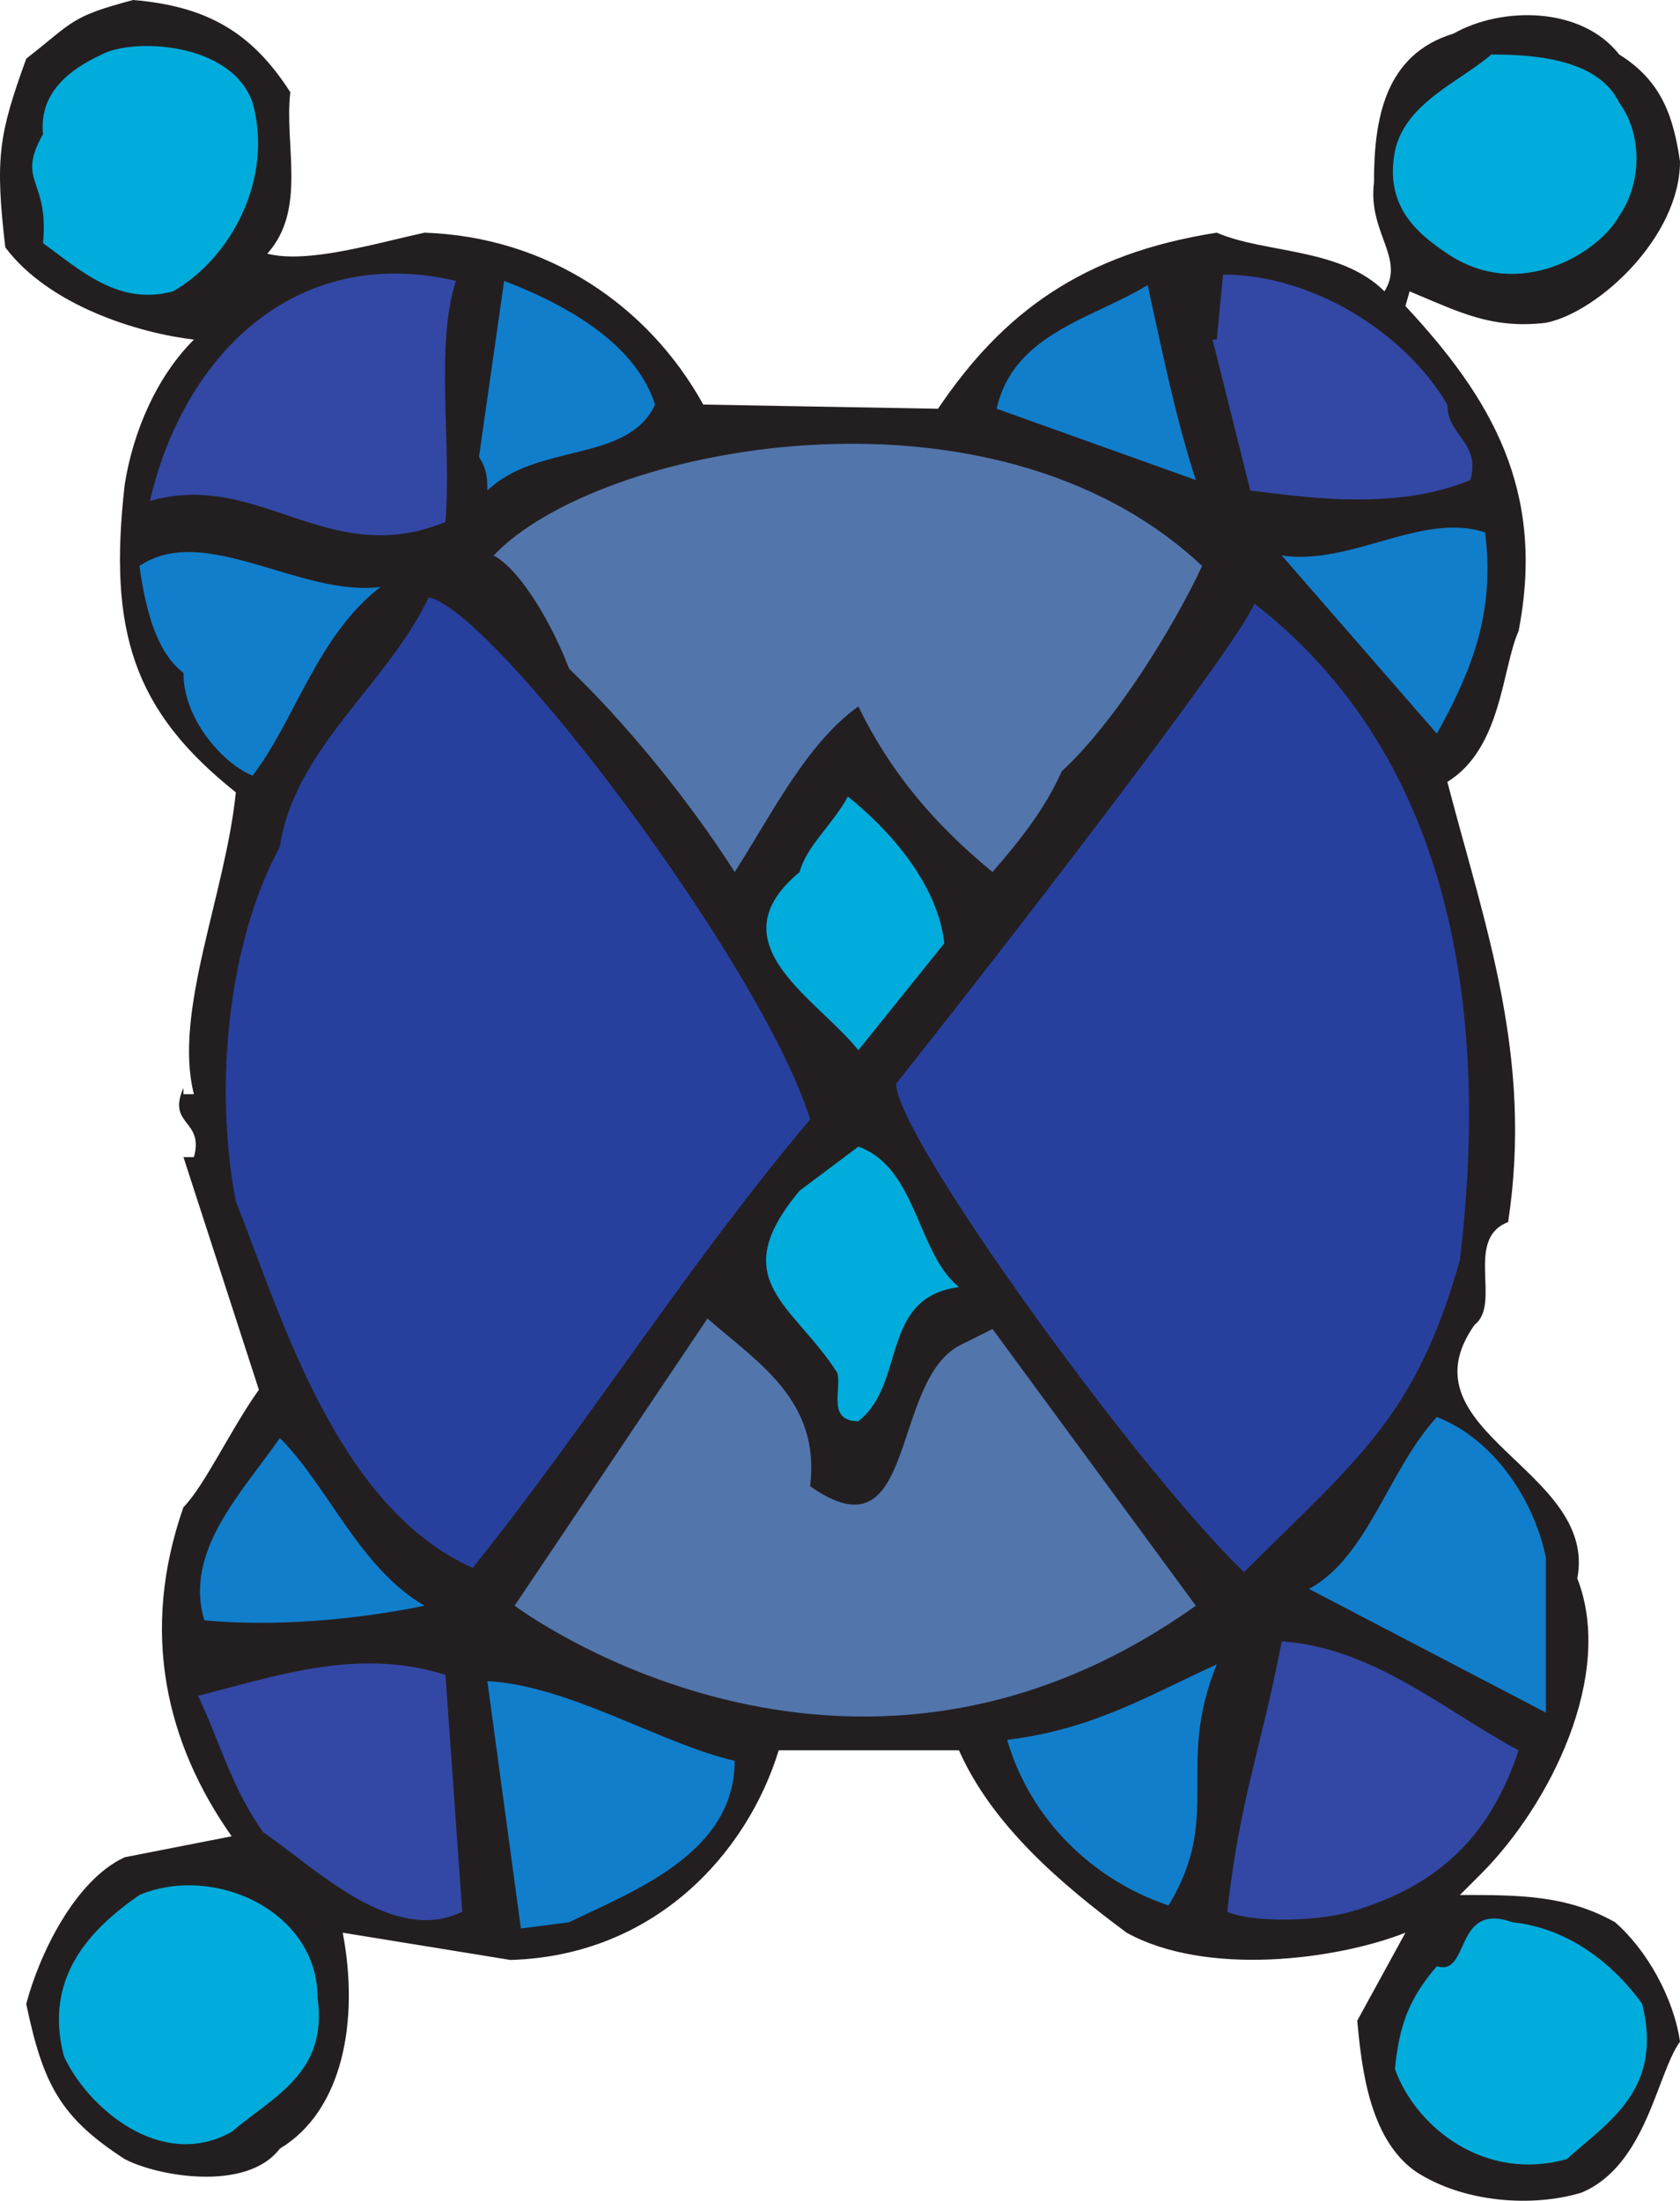 <svg xmlns="http://www.w3.org/2000/svg" width="601.14" height="787.406"><path fill="#231f20" fill-rule="evenodd" d="M103.89 33c-2.25 18.75 6 42-8.25 57.75 14.25 3.75 39-3.75 56.25-7.5 44.25 1.5 80.25 26.25 99.75 61.5l84 1.5c23.25-34.5 51.75-55.5 99.75-63 17.25 7.5 44.25 5.25 60 21 7.5-12-6-21-3.75-39 0-22.5 3.75-45.75 28.5-53.25 17.25-9.75 45.75-9.75 59.25 7.5 15.75 9.75 19.5 23.25 21.75 38.25 0 27-29.25 54-48 57.75-19.5 2.25-30.75-3.75-48.75-11.25l-1.5 5.25c30.75 33 50.25 66 40.5 116.25-6 13.5-6 42-25.5 54 13.5 51.75 30.75 98.25 21.75 157.5-15.75 6-2.25 29.25-12 36.75-27 38.25 44.25 51.75 36.75 90.75 13.5 34.5-9.75 81-34.5 105.75l-7.5 7.5c21 0 38.25 0 55.5 9.75 11.25 9.75 21 27 23.25 42.75-8.25 11.25-12 44.25-35.25 54-17.25 5.25-42 3.75-59.25-7.5-17.25-12-19.5-39-21-54l17.25-31.5c-24.75 9.75-71.25 15.75-99.75 0-23.25-17.25-48-38.25-60-65.25h-64.5c-11.25 36.75-44.25 73.5-96 75l-60-9.75c6 31.5 0 63.75-22.5 77.25-12 15.75-44.25 9.75-55.5 3.75-23.25-15-29.25-27-35.25-55.5 4.5-17.25 17.25-44.25 35.25-52.5l38.25-7.5c-23.25-33-33-72.75-17.25-117.75 7.5-7.5 17.25-28.5 27-42l-27-83.25h3.75c3.75-13.5-9.75-11.25-3.75-24.75v2.25h3.75c-7.5-29.25 11.25-71.25 15-108-36.75-29.25-45.75-57.75-39.75-110.25 3-18.75 11.25-38.25 24.75-51.75-19.5-2.25-51.75-12-67.5-33C-1.86 56.25-.36 48 9.39 21 26.64 7.5 25.14 6 47.64 0c27 2.25 42.75 12 56.25 33"/><path fill="#00acdb" fill-rule="evenodd" d="M90.39 36.75c7.5 27-7.5 55.5-28.5 67.5-19.5 5.25-33-7.5-46.5-17.25 2.25-23.25-9.75-21.75 0-39-1.5-15 9.75-23.25 21-28.5 11.25-6 46.5-4.5 54 17.25m489 0c8.25 11.25 8.25 28.5 0 40.5-7.5 13.5-36 30.75-61.5 13.5-11.25-7.5-22.5-17.25-18.75-36.75 3.75-17.25 23.25-24.75 34.5-34.5 15 0 38.25 1.5 45.75 17.25"/><path fill="#3348a5" fill-rule="evenodd" d="M163.14 100.5c-7.5 23.25-1.5 57.75-3.75 86.25-42 17.25-66.75-18.75-105.75-7.5 12-51.75 51.75-92.25 109.5-78.75m354.75 44.25c0 11.25 12 13.5 8.25 27-27 11.25-60 6-78.75 3.75l-13.5-54h1.5l2.25-23.25c32.25 0 65.25 21 80.25 46.5"/><path fill="#117ecc" fill-rule="evenodd" d="M234.39 144.75c-9.75 21-42 13.5-60 30.75 0-3.75 0-7.5-3-12l9-63c19.5 7.5 46.5 21 54 44.25m193.5 27-71.25-25.5c6-27 34.5-32.25 54-44.25 6 27 9.75 46.5 17.25 69.75"/><path fill="#5275ac" fill-rule="evenodd" d="M430.14 202.5c-9.75 21-30.75 55.5-50.25 73.5-6 13.5-15 24.75-24.75 36-21-17.25-36.75-36-48-59.25-18.75 13.5-30.75 38.25-44.25 59.25-17.25-27-39.75-54-59.25-72.75-6-15.75-17.25-35.25-27-40.5 36.75-39 177.75-67.5 253.5 3.75"/><path fill="#117ecc" fill-rule="evenodd" d="M531.39 190.5c3.75 29.25-5.25 50.25-17.25 72l-55.5-63.75c24.75 3.75 50.25-15.75 72.75-8.25M136.14 210c-22.5 17.25-30.75 48-45.75 67.5-9.75-3.75-24.75-19.5-24.75-36.75-9.75-7.5-13.5-22.5-15.75-38.25 23.25-15.75 57.75 11.25 86.25 7.5"/><path fill="#28409d" fill-rule="evenodd" d="M289.89 400.5c-44.25 52.5-78.75 108-120.75 160.5-48-21.75-67.5-87-84.75-131.25C76.89 391.5 80.64 339 100.14 303c5.25-35.25 38.25-57.75 53.25-89.25 23.25 4.5 119.25 131.25 136.5 186.75m232.5 50.25C506.64 507 485.64 522 445.14 562.5c-38.25-36.75-124.5-156-124.5-174.75 32.25-40.5 120.75-154.5 128.25-171.75 77.25 60 82.5 159.75 73.5 234.75"/><path fill="#00acdb" fill-rule="evenodd" d="m337.89 337.5-30.75 38.25c-15-18.75-51.75-38.25-21-63.75 2.25-9 12-17.25 17.25-27 15 12 32.25 31.5 34.5 52.5m5.25 123c-28.5 3.75-18.75 34.5-36 48-11.25 0-6-11.25-7.5-17.25-15.75-24.75-40.5-33-13.5-65.25l21-15.75c21 7.5 21 38.25 36 50.25"/><path fill="#5275ac" fill-rule="evenodd" d="M289.89 531.75c38.25 27 28.5-36.75 53.25-50.25l12-6 72.75 99c-125.25 89.25-243.75 0-243.75 0l69-102.75c18 15.75 40.5 29.25 36.75 60"/><path fill="#117ecc" fill-rule="evenodd" d="M553.14 557.25v55.5l-84.75-44.25c21-11.25 28.5-42.75 45.75-61.5 19.5 7.5 34.5 28.5 39 50.25M151.89 574.5c-25.5 5.25-54 7.5-78.75 5.25-7.5-24.75 13.5-45.75 27-65.25 17.25 17.25 28.5 46.5 51.75 60"/><path fill="#3348a5" fill-rule="evenodd" d="M543.39 626.25c-9.75 29.25-27 48-60 57.75-13.5 3.75-36 3.75-44.25 0 4.5-40.5 12-57.75 19.5-96.75 33 2.25 59.25 25.5 84.75 39m-378 57.75c-24.75 12-51.75-15-71.25-28.5-11.25-15.75-15.75-33-23.25-48.75 29.25-7.5 57.75-17.25 88.5-7.5l6 84.75"/><path fill="#117ecc" fill-rule="evenodd" d="M418.14 681.75c-27-9-49.5-30.75-57.75-59.25 30.75-3.75 50.25-15.75 75-27-15 36.75 2.25 54-17.25 86.25M262.89 630c0 33-36 46.5-59.25 57.75L186.39 690l-12-88.5c29.25 1.5 62.25 22.5 88.5 28.5"/><path fill="#00acdb" fill-rule="evenodd" d="M113.64 714.75c3.75 27-15.75 35.25-30.75 48-25.5 14.25-51.75-9-60-27-7.5-28.5 9.75-45.75 27-57.75 27-11.25 63.75 6 63.75 36.75m474 2.25c7.5 30.75-12 42-27 55.5-29.25 8.25-54-11.25-61.5-32.25 1.5-15.75 5.25-25.5 15-36.75 12 3.75 6-23.25 27-15.75 21 2.25 36.75 15.75 46.5 29.25"/></svg>
